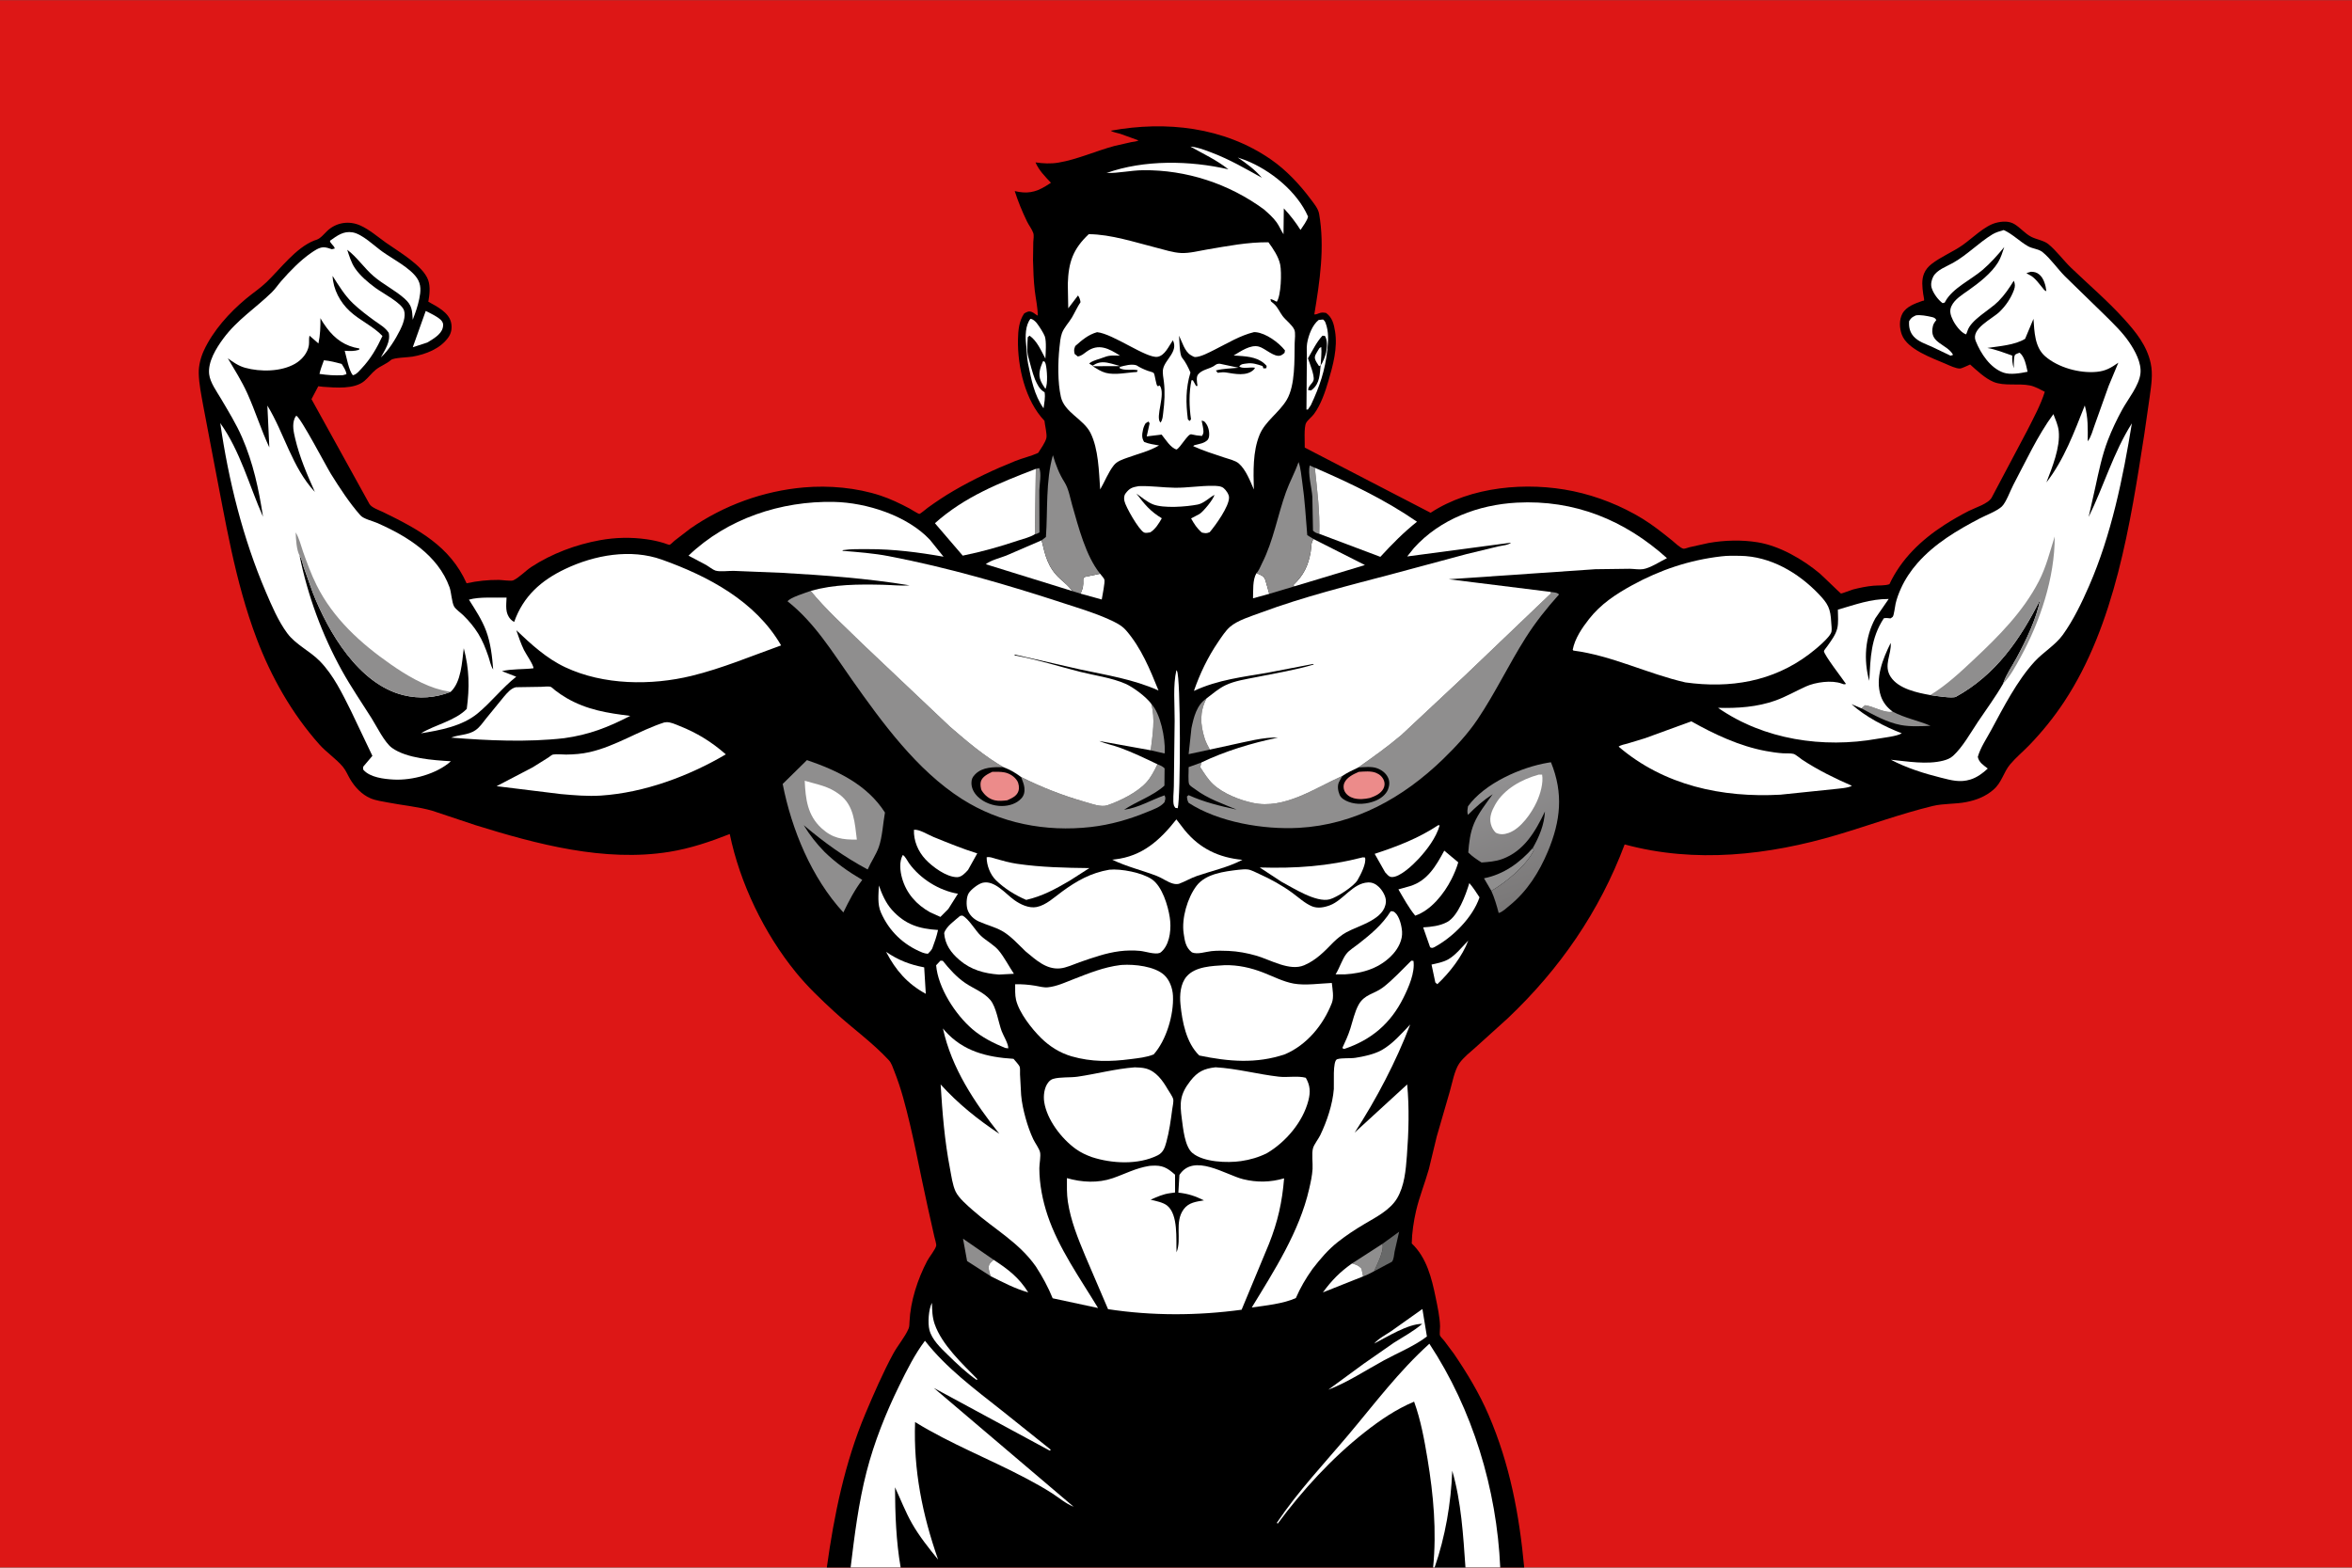 <svg version="1.1" xmlns="http://www.w3.org/2000/svg" style="display: block;" viewBox="0 0 2048 1365" width="1536" height="1024">
<rect x="0" y="0" width="2048" height="1365" fill="#333333" stroke="none"/>
<defs>
	<linearGradient id="Gradient1" gradientUnits="userSpaceOnUse" x1="1341.42" y1="778.833" x2="1305.92" y2="678.392">
		<stop class="stop0" offset="0" stop-opacity="1" stop-color="rgb(122,120,120)"/>
		<stop class="stop1" offset="1" stop-opacity="1" stop-color="rgb(145,144,145)"/>
	</linearGradient>
</defs>
<path transform="translate(0,0)" fill="rgb(221,23,22)" d="M 719.956 1365 L -0 1365 L 0 -0 L 2048 0 L 2048 1365 L 1327.2 1365 L 1306.32 1365 L 1276.05 1365 L 1249.19 1365 L 1247.88 1365 L 784.243 1365 L 740.683 1365 L 719.956 1365 z"/>
<path transform="translate(0,0)" fill="rgb(0,0,0)" d="M 719.956 1365 C 726.188 1319.67 735.667 1273.43 753.511 1231.1 C 760.861 1213.67 768.773 1195.47 777.764 1178.82 C 781.634 1171.66 788.045 1164.28 791.114 1157 C 791.891 1155.16 791.855 1153.03 791.942 1151.06 C 792.746 1133.05 799.047 1113.78 807.419 1097.85 C 809.021 1094.8 814.784 1087.6 815.198 1084.75 C 815.441 1083.08 813.957 1078.67 813.584 1076.87 L 807.769 1050.91 C 800.682 1019.25 795.149 986.957 786.398 955.719 C 784.171 947.769 781.561 939.983 778.534 932.303 C 777.38 929.377 776.223 925.651 774.07 923.31 C 760.014 908.032 742.042 895.244 726.698 881.144 C 714.936 870.337 703.225 859.219 693.113 846.812 C 665.506 812.941 644.272 769.147 635.441 726.203 C 618.26 732.97 601.107 738.782 582.795 741.732 C 526.289 750.833 467.339 735.071 413.684 718.373 L 376.54 705.969 C 364.349 702.42 350.301 701.186 337.707 698.727 C 332.774 697.764 327.202 697.056 322.589 695.078 C 315.045 691.843 309.043 685.414 304.906 678.446 C 302.856 674.993 301.207 670.861 298.652 667.772 C 292.894 660.812 284.314 655.193 278.064 648.174 C 254.224 621.397 236.148 589.483 223.49 556.049 C 204.419 505.675 196.254 452.89 185.91 400.302 L 176.916 352.961 C 175.293 343.723 173.287 334.406 173.058 325 C 172.897 318.387 174.756 311.108 177.504 305.148 C 185.469 287.876 199.629 272.184 214.107 260.095 C 219.974 255.196 226.68 250.784 232.146 245.5 C 244.327 233.726 257.572 215.742 273.5 209.358 L 275.747 208.598 C 279.296 207.377 282.305 203.378 285.056 200.82 C 292.958 193.473 304.021 191.852 313.801 196.241 C 321.635 199.757 329.007 206.146 336 211.146 C 346.521 218.67 368.255 230.991 372.806 243.671 C 374.886 249.465 374.002 256.64 372.965 262.61 C 380.314 266.723 390.727 271.72 392.783 280.764 C 393.791 285.196 393.089 289.774 390.5 293.51 C 383.561 303.524 370.64 308.483 359.092 310.448 C 355.088 311.129 342.777 311.297 340.482 313.318 C 336.316 316.985 331.326 318.494 327.208 321.822 C 323.585 324.751 320.841 328.653 317.273 331.645 C 308.467 339.028 292.282 337.457 281.363 336.715 L 277.147 336.22 L 271.226 347.464 L 321.701 438.785 C 323.608 442.01 330.201 444.176 333.636 445.853 C 364.152 460.746 391.784 475.449 406.29 507.825 C 415.698 505.768 424.754 504.834 434.369 504.892 C 437.086 504.908 445.031 506.099 446.827 505.308 C 451.886 503.08 457.789 496.777 462.722 493.558 C 480.596 481.896 501.567 474.085 522.513 470.287 C 535.855 467.867 549.402 467.589 562.829 469.463 C 567.989 470.184 572.919 471.238 577.904 472.733 C 578.887 473.027 582.456 474.481 583.058 474.329 C 583.866 474.125 586.626 471.348 587.41 470.701 L 601.08 460.169 C 630.219 439.914 664.754 427.376 700.099 424.328 C 721.849 422.452 745.967 424.568 766.746 431.465 C 775.507 434.372 783.673 438.322 791.82 442.621 C 793.06 443.275 799.685 447.492 800.545 447.419 C 801.469 447.34 806.818 442.793 807.886 442.018 C 815.158 436.745 822.653 431.76 830.414 427.233 C 847.522 417.255 865.641 408.697 884.026 401.341 C 890.564 398.724 897.614 397.187 903.981 394.283 C 906.175 390.729 910.182 385.366 911.124 381.339 C 911.871 378.142 909.805 370.084 909.459 366.295 C 892.752 348.852 885.932 319.274 886.399 295.5 C 886.554 287.58 887.259 279.486 891.807 272.815 C 894.195 271.544 895.701 270.443 898.5 271.555 C 900.333 272.284 901.798 273.9 903.648 274.752 C 903.609 267.533 901.881 260.174 901.036 253 C 900.007 244.252 899.736 235.337 899.494 226.54 L 899.729 210.568 C 899.851 208.202 900.483 204.992 899.72 202.763 C 898.577 199.419 895.829 195.959 894.238 192.67 C 890.105 184.123 886.441 175.291 883.568 166.244 C 894.09 168.732 901.355 167.543 910.634 161.872 L 915.114 159.008 C 910.104 153.709 904.515 148.093 901.681 141.266 C 908.402 142.25 914.901 142.583 921.639 141.461 C 937.833 138.764 954.32 131.306 970.283 126.978 L 985.008 123.624 C 986.855 123.272 989.824 123.103 991.363 122.106 L 975.437 116.358 C 972.954 115.572 969.321 115.099 967.211 113.669 C 1015.24 104.892 1065.75 110.404 1106.65 138.714 C 1119.94 147.917 1131.55 160.274 1141.19 173.18 C 1144.03 176.988 1147.79 181.334 1148.62 186.08 C 1153.7 215.204 1149.19 244.843 1144.43 273.669 C 1146.08 273.685 1146.95 273.346 1148.42 272.728 C 1150.69 271.777 1152.3 271.983 1154.66 272.385 C 1160.14 276.341 1161.49 282.207 1162.52 288.582 C 1164.82 302.881 1160.73 317.927 1156.72 331.552 C 1153.89 341.175 1150.14 352.346 1144.11 360.465 C 1142.28 362.933 1138.69 365.591 1137.33 368.107 C 1135.23 371.967 1136.25 384.82 1136.11 389.647 L 1245.7 446.427 C 1280.65 423.436 1329.55 419.198 1369.89 427.615 C 1390.8 431.978 1411.99 440.423 1430.22 451.6 C 1439.27 457.147 1447.43 463.687 1455.7 470.314 C 1457.94 472.112 1463.3 477.37 1465.96 477.73 C 1466.95 477.862 1470.17 476.663 1471.28 476.388 L 1487.71 472.747 C 1501.61 470.27 1516.72 469.849 1530.67 472.161 C 1549.74 475.318 1569.74 486.943 1584.5 499.236 C 1586.46 500.865 1602.6 516.626 1602.95 516.719 C 1603.75 516.927 1611.94 513.609 1613.54 513.208 C 1619.35 511.742 1625.36 510.474 1631.33 509.946 C 1635.42 509.585 1641.48 510.013 1645.23 508.6 C 1655.53 486.597 1673.02 469.928 1693.27 456.9 C 1700.07 452.531 1707.18 448.466 1714.37 444.794 C 1719.93 441.957 1731.34 438.579 1734.28 433.16 L 1765.22 374.759 C 1770.62 364.048 1776.93 352.517 1780.5 341.054 C 1776.46 339 1772.03 336.452 1767.55 335.534 C 1757.74 333.526 1745.04 336.283 1735.89 332.451 C 1728.51 329.363 1721.43 322.598 1715.49 317.294 C 1713.62 318.025 1708.34 320.753 1706.57 320.791 C 1703.1 320.866 1697.62 318.201 1694.38 316.789 C 1682.66 311.683 1660.85 304.285 1656.01 291.267 C 1653.93 285.662 1653.57 278.409 1656.49 273.023 C 1659.9 266.716 1667.58 264.167 1673.87 261.897 C 1674.39 261.713 1675.23 261.862 1675.41 261.348 C 1675.62 260.741 1674.74 256.819 1674.63 255.954 C 1673.85 249.918 1673.01 243.747 1675.4 237.949 C 1676.71 234.763 1679.08 231.992 1681.77 229.866 C 1689.87 223.466 1700.38 219.323 1709 213.244 C 1717.41 207.311 1728.16 196.439 1738.05 193.889 C 1743.34 192.524 1749.32 192.129 1754.14 195.072 C 1759.29 198.212 1763.26 203.252 1768.61 206.032 C 1773.16 208.393 1779.65 209.246 1783.54 212.398 C 1790.6 218.107 1796.66 226.586 1803.36 233.016 C 1818.75 247.783 1835.19 261.797 1849.5 277.612 C 1859.83 289.027 1869.37 300.732 1872.71 316.189 C 1874.79 325.842 1873.2 335.289 1871.91 344.911 L 1867.17 377.9 C 1855.02 455.823 1841.68 543.892 1797.39 610.978 C 1788.55 624.375 1778.36 636.994 1767.24 648.559 C 1761.8 654.208 1755.37 659.549 1750.34 665.5 C 1744.45 672.471 1743.2 681.303 1735.63 687.731 C 1728.76 693.568 1721.02 696.602 1712.25 698.346 C 1702.43 700.299 1692.44 699.467 1682.77 701.821 C 1654.86 708.621 1627.76 718.571 1600.26 726.776 C 1540.19 744.702 1475.94 751.961 1414.67 735.259 C 1392.74 793.709 1358.12 843.824 1312.92 886.644 L 1284.96 911.915 C 1280.29 916.104 1274.14 920.856 1270.61 926.05 C 1266.42 932.222 1264.49 943.23 1262.39 950.475 L 1251.03 989.682 L 1244.2 1017.97 C 1240.76 1030.19 1235.86 1042.15 1233.01 1054.5 C 1230.97 1063.37 1229.41 1073.72 1229.27 1082.78 C 1242.24 1095.09 1246.64 1112.9 1250.13 1130 C 1251.76 1137.99 1253.68 1146.65 1253.92 1154.83 C 1253.97 1156.57 1253.38 1161.79 1253.89 1163.01 C 1254.41 1164.23 1256.49 1166.22 1257.38 1167.33 L 1266.03 1178.9 C 1277.58 1195.92 1288.05 1213.22 1296.19 1232.12 C 1314.63 1274.93 1322.92 1318.75 1327.2 1365 L 1306.32 1365 L 1276.05 1365 L 1249.19 1365 L 1247.88 1365 L 784.243 1365 L 740.683 1365 L 719.956 1365 z"/>
<path transform="translate(0,0)" fill="rgb(255,255,255)" d="M 908.169 314.5 L 909.317 314.51 C 909.831 315.252 910.275 315.863 910.5 316.756 C 911.686 321.467 912.639 334.363 910.287 338.5 C 908.824 336.34 907.344 334.087 906.302 331.689 C 903.689 325.676 905.756 320.1 908.169 314.5 z"/>
<path transform="translate(0,0)" fill="rgb(255,255,255)" d="M 1094.05 499.001 C 1097.57 500.553 1100.36 501.064 1101.83 505 L 1105.22 517.015 L 1091.07 520.902 C 1091.33 514.068 1090.55 505.018 1094.05 499.001 z"/>
<path transform="translate(0,0)" fill="rgb(255,255,255)" d="M 282.042 313.609 C 287.434 314.102 292.359 315.377 297.558 316.853 C 299.265 319.671 301.315 322.39 301.664 325.73 L 298.5 326.6 C 291.421 326.994 285.162 326.511 278.178 325.487 C 279.037 321.462 280.677 317.496 282.042 313.609 z"/>
<path transform="translate(0,0)" fill="rgb(143,142,142)" d="M 901.953 408.192 L 904.85 407.5 C 907.074 411.933 905.072 421.682 904.981 427 L 905.096 463.5 C 903.652 464.379 902.809 464.908 901.085 465.084 L 901.953 408.192 z"/>
<path transform="translate(0,0)" fill="rgb(104,105,105)" d="M 1203.78 1083.11 L 1218.31 1072.55 L 1214.37 1089.75 C 1213.86 1092.49 1213.74 1096.56 1212.04 1098.71 L 1196.52 1106.97 C 1199.07 1100.87 1205.44 1089.35 1203.78 1083.11 z"/>
<path transform="translate(0,0)" fill="rgb(143,142,142)" d="M 1002.38 612.649 C 1010.58 621.434 1014.66 642.58 1014.22 654.639 L 1014.06 656.048 L 1001.98 653.271 C 1003.56 640.045 1006.17 625.683 1002.38 612.649 z"/>
<path transform="translate(0,0)" fill="rgb(143,142,142)" d="M 1148.76 464.763 C 1146.34 464.194 1145.13 463.704 1143.29 462 L 1142.72 432.419 C 1142.25 425.004 1138.6 411.85 1140.5 405.217 L 1144.88 407.215 C 1146.92 426.575 1149.37 445.209 1148.76 464.763 z"/>
<path transform="translate(0,0)" fill="rgb(255,255,255)" d="M 1278.5 818.985 C 1273.4 832.555 1262.14 847.135 1251.54 856.972 L 1249.81 855.5 L 1246.51 839.899 C 1251.27 838.816 1256.4 837.878 1260.73 835.53 C 1267.29 831.969 1273.27 824.333 1278.5 818.985 z"/>
<path transform="translate(0,0)" fill="rgb(255,255,255)" d="M 811.49 1134.5 C 811.593 1140.76 811.771 1147.02 813.848 1153 C 820.096 1170.98 837.883 1187.55 851.027 1200.92 L 850.5 1201.73 C 841.463 1195.44 833.025 1187.37 825.161 1179.69 C 819.144 1173.82 811.447 1166.56 809.292 1158.12 C 807.751 1152.09 808.568 1139.96 811.49 1134.5 z"/>
<path transform="translate(0,0)" fill="rgb(143,142,142)" d="M 1203.78 1083.11 C 1205.44 1089.35 1199.07 1100.87 1196.52 1106.97 C 1193.44 1108.49 1190.18 1110.47 1186.91 1111.49 L 1185.5 1104.69 C 1182.74 1101.74 1181.05 1101.39 1177.31 1100.18 L 1203.78 1083.11 z"/>
<path transform="translate(0,0)" fill="rgb(143,142,142)" d="M 1334.69 738.366 L 1335.5 740.547 C 1328.49 754.356 1311.52 768.05 1298.6 775.736 L 1292.19 764.765 C 1309.37 761.365 1323.34 751.239 1334.69 738.366 z"/>
<path transform="translate(0,0)" fill="rgb(255,255,255)" d="M 940.94 516.861 L 941.323 515.847 C 943.005 511.898 943.393 509.709 943.204 505.361 C 943.125 503.542 943.321 503.748 944.33 502.361 L 957.907 499.514 C 958.834 500.762 961.102 503.14 961.612 504.5 C 962.434 506.691 959.707 519.225 959.341 521.959 L 940.94 516.861 z"/>
<path transform="translate(0,0)" fill="rgb(255,255,255)" d="M 1177.31 1100.18 C 1181.05 1101.39 1182.74 1101.74 1185.5 1104.69 L 1186.91 1111.49 L 1151.91 1125.41 C 1159.58 1114.93 1166.68 1107.66 1177.31 1100.18 z"/>
<path transform="translate(0,0)" fill="rgb(143,142,142)" d="M 1620.85 616.737 L 1624 614.032 C 1631.23 614.874 1641.23 621.304 1648.08 619.62 C 1658.9 625.327 1669.98 627.244 1681.01 631.939 C 1672.7 632.356 1663.36 632.817 1655.15 631.281 C 1643.34 629.071 1631.35 622.495 1620.85 616.737 z"/>
<path transform="translate(0,0)" fill="rgb(143,142,142)" d="M 862.573 1111.27 L 842.085 1098.11 L 838.553 1078.64 L 865.264 1097.08 C 863.149 1098.98 861.002 1100.35 860.91 1103.5 C 860.839 1105.93 861.878 1108.94 862.573 1111.27 z"/>
<path transform="translate(0,0)" fill="rgb(255,255,255)" d="M 862.573 1111.27 C 861.878 1108.94 860.839 1105.93 860.91 1103.5 C 861.002 1100.35 863.149 1098.98 865.264 1097.08 C 877.685 1105.19 887.373 1112.53 895.326 1125.42 C 883.193 1121.93 873.773 1116.79 862.573 1111.27 z"/>
<path transform="translate(0,0)" fill="rgb(143,142,142)" d="M 1053.47 652.673 L 1035 656.642 L 1037.44 634.122 C 1039.37 624.655 1041.99 613.713 1050.6 608.06 C 1044.53 619.682 1045.04 630.633 1048.98 643.035 C 1050.03 646.335 1051.77 649.657 1053.47 652.673 z"/>
<path transform="translate(0,0)" fill="rgb(255,255,255)" d="M 897.278 277.5 C 899.337 277.669 901.427 279.587 902.737 281.21 C 904.612 283.534 908.891 290.184 909.791 292.845 C 911.266 297.206 910.547 307.361 910.269 312.155 C 906.576 305.259 903.027 296.729 896.5 292.168 L 894.898 293.5 C 894.677 299.073 893.908 305.327 895.415 310.732 C 897.294 317.469 898.694 323.69 901.24 330.287 C 903.093 334.392 904.97 338.619 908.928 341.05 L 909.574 341.423 C 910.36 345.959 909.272 350.899 908.652 355.442 C 900.363 343.506 898.043 330.469 895.181 316.5 C 894.086 311.158 894.099 305.327 893.498 299.868 C 892.722 292.83 892.723 283.207 897.278 277.5 z"/>
<path transform="translate(0,0)" fill="rgb(255,255,255)" d="M 771.585 828.844 C 782.367 836.173 792.04 839.871 804.738 842.338 L 806.136 865.376 C 790.103 856.608 779.944 844.898 771.585 828.844 z"/>
<path transform="translate(0,0)" fill="rgb(255,255,255)" d="M 370.699 270.669 C 374.182 272.295 382.428 276.325 384.624 279.347 C 386.139 281.432 386.136 282.911 385.5 285.431 C 384.021 291.29 376.806 295.263 372.071 298.137 L 359.426 302.253 L 370.699 270.669 z"/>
<path transform="translate(0,0)" fill="rgb(255,255,255)" d="M 1024.35 583.5 L 1024.85 584.219 C 1028.11 589.365 1028.12 694.442 1025.5 703.718 L 1023.44 703.412 C 1023.05 702.775 1022.53 702.198 1022.26 701.5 C 1020.94 698.124 1022.15 688.727 1022.12 684.627 L 1022.82 627.428 C 1022.93 613.444 1021.23 596.953 1024.35 583.5 z"/>
<path transform="translate(0,0)" fill="rgb(255,255,255)" d="M 1668.23 274.5 C 1672.4 273.878 1677.85 274.96 1682 275.914 C 1684.12 276.402 1684.84 276.689 1686.05 278.5 C 1684.83 280.065 1683.61 281.662 1683.12 283.621 C 1679.25 298.941 1695.12 298.996 1700.66 308.856 L 1698.5 309.634 L 1682.22 301.845 C 1676.75 299.373 1670.49 297.469 1666.37 292.926 C 1662.89 289.083 1662.01 284.499 1662.37 279.5 C 1664.27 276.419 1664.95 276.137 1668.23 274.5 z"/>
<path transform="translate(0,0)" fill="rgb(255,255,255)" d="M 1279.41 768.946 C 1282.78 772.756 1285.48 777.112 1288.28 781.347 C 1282.31 799.07 1264.68 816.45 1248.5 824.971 C 1246.83 825.545 1246.9 825.534 1245.27 824.848 L 1239.22 807.504 C 1246.19 807.095 1253.73 806.243 1260 802.916 C 1269.66 797.792 1276.41 778.853 1279.41 768.946 z"/>
<path transform="translate(0,0)" fill="rgb(255,255,255)" d="M 1238.56 1139.86 L 1242.48 1163.83 C 1231.56 1172.18 1217.45 1177.87 1205.33 1184.45 C 1189.56 1193 1173.31 1203.84 1156.59 1210.17 L 1187.43 1187.57 L 1213.75 1169.24 C 1222.12 1163.93 1230.85 1159.26 1238.42 1152.81 C 1226.02 1152.76 1207.65 1164.26 1196.6 1169.97 C 1199.96 1165.85 1207.01 1162.11 1211.47 1159.1 L 1238.56 1139.86 z"/>
<path transform="translate(0,0)" fill="rgb(255,255,255)" d="M 765.279 771.017 C 767.894 778.458 771.299 786.289 776.603 792.204 C 788.108 805.035 800.27 808.761 816.791 809.77 C 815.595 815.364 813.779 820.495 811.768 825.837 C 810.839 827.701 809.366 829.032 807.924 830.5 C 806.201 830.352 804.74 830.06 803.135 829.415 C 786.616 822.769 774.128 810.71 767.043 794.5 C 763.881 787.264 765.006 778.758 765.279 771.017 z"/>
<path transform="translate(0,0)" fill="rgb(255,255,255)" d="M 1252.35 718.5 L 1253.61 718.652 C 1250.49 729.392 1242.75 739.69 1235.23 747.808 C 1230.56 752.848 1219.18 763.813 1211.99 763.671 C 1209.29 763.618 1207.85 761.307 1206.08 759.497 L 1197 743.455 C 1216.64 737.015 1235 729.99 1252.35 718.5 z"/>
<path transform="translate(0,0)" fill="rgb(255,255,255)" d="M 1148.22 278.5 L 1152 278.089 C 1153.27 279.083 1153.71 279.641 1154.28 281.19 C 1157.16 288.925 1156.6 296.525 1155.77 304.5 C 1153.93 322.222 1149.01 336.59 1141.43 352.678 L 1138.85 356.5 L 1137.59 356.5 L 1137.94 311.668 C 1138.12 307.512 1137.48 303.114 1138.15 299 C 1139.27 292.13 1142.61 282.904 1148.22 278.5 z"/>
<path transform="translate(0,0)" fill="rgb(0,0,0)" d="M 1138.89 311.935 C 1142.72 305.477 1146.37 297.688 1151.5 292.213 L 1153.64 292.346 C 1156.01 295.99 1155.62 302.316 1154.74 306.517 C 1154.04 309.844 1152.04 315.394 1149.95 317.997 C 1149.13 325.536 1149.33 333.566 1142.76 338.983 L 1141.5 339.908 L 1138.99 339.5 C 1139.32 335.575 1143.04 333.883 1143.81 330.782 C 1144.74 327.066 1140.32 315.911 1138.89 311.935 z"/>
<path transform="translate(0,0)" fill="rgb(255,255,255)" d="M 1147.73 304.866 C 1148.69 303.378 1148.72 302.669 1150.5 302.143 C 1150.95 307.289 1150.22 312.829 1149.95 317.997 L 1148.58 318.715 C 1147.36 316.837 1145.79 314.768 1145.12 312.624 C 1144.22 309.768 1146.39 307.359 1147.73 304.866 z"/>
<path transform="translate(0,0)" fill="rgb(255,255,255)" d="M 1127.1 510.487 L 1126.08 509.45 C 1135.1 500.91 1139.19 492.634 1141.26 480.391 C 1141.88 476.704 1141.41 472.181 1143.82 469.326 L 1188.52 491.952 L 1127.1 510.487 z"/>
<path transform="translate(0,0)" fill="rgb(255,255,255)" d="M 786.083 744.5 C 787.925 745.094 790.267 749.869 791.545 751.644 C 801.356 765.264 817.77 775.474 834.106 778.209 L 825.78 791.425 L 818.853 798.407 L 809.996 794.423 C 798.036 787.804 789.181 777.88 785.466 764.618 C 783.732 758.426 782.83 750.328 786.083 744.5 z"/>
<path transform="translate(0,0)" fill="rgb(255,255,255)" d="M 795.834 722.5 C 800.543 721.952 808.041 726.823 812.796 728.753 C 825.363 733.855 837.979 739.067 850.949 743.061 L 842.967 757.404 C 840.687 760.011 837.291 763.712 833.52 763.771 C 824.234 763.918 811.782 754.646 805.819 748.226 C 799.404 741.32 795.422 731.969 795.834 722.5 z"/>
<path transform="translate(0,0)" fill="rgb(255,255,255)" d="M 1257.59 740.674 L 1269.77 750.863 C 1268.34 755.902 1266.23 760.824 1263.88 765.5 C 1257.45 778.251 1246.06 792.628 1232.3 797.295 C 1226.67 790.443 1222.12 782.07 1217.66 774.401 L 1227.76 771.581 C 1243.05 766.915 1250.48 753.811 1257.59 740.674 z"/>
<path transform="translate(0,0)" fill="rgb(255,255,255)" d="M 906.989 470.392 C 910.212 483.989 912.482 494.284 923.185 503.994 C 926.906 507.37 930.804 510.426 933.692 514.588 L 858.379 491.227 C 862.381 487.826 871.102 485.713 876.08 483.742 L 906.989 470.392 z"/>
<path transform="translate(0,0)" fill="rgb(255,255,255)" d="M 1210.94 793.5 C 1212.65 793.414 1213.29 793.393 1214.69 794.616 C 1218.65 798.084 1220.51 806.226 1220.85 811.299 C 1221.33 818.275 1217.7 825.435 1213.16 830.52 C 1202.16 842.829 1187.03 847.481 1171.08 848.427 L 1162.96 848.408 C 1166.43 842.947 1168.61 835.373 1172.35 830.547 C 1174.75 827.455 1179.32 824.671 1182.45 822.215 C 1193.54 813.515 1203.39 805.526 1210.94 793.5 z"/>
<path transform="translate(0,0)" fill="rgb(255,255,255)" d="M 836.003 797.5 L 837.934 797.203 C 843.48 799.801 849.339 810.452 854.175 814.914 C 859.045 819.408 865.663 822.762 869.832 827.89 C 874.647 833.811 878.565 841.484 882.872 847.917 L 869.873 848.604 C 857.065 847.665 845.494 844.538 835.513 835.983 C 828.071 829.605 822.855 822.482 822.14 812.5 C 823.803 806.665 831.537 801.458 836.003 797.5 z"/>
<path transform="translate(0,0)" fill="rgb(255,255,255)" d="M 859.122 746.5 C 861.594 745.72 864.545 747.077 866.994 747.765 C 873.116 749.486 879.298 751.221 885.601 752.14 C 906.529 755.194 927.437 755.624 948.542 755.874 L 931.482 766.806 C 918.925 774.141 907.886 780.265 893.566 783.574 C 884.165 779.585 874.5 773.615 867.161 766.389 C 862.168 761.473 859.127 753.421 859.122 746.5 z"/>
<path transform="translate(0,0)" fill="rgb(255,255,255)" d="M 1228.9 836.5 L 1230.78 836.688 C 1232.21 847.01 1226.59 859.658 1222.02 868.844 C 1210.9 891.241 1194.05 905.518 1170.5 913.379 C 1169.44 913.159 1170.02 913.379 1168.87 912.5 C 1171.47 906.888 1173.98 901.454 1175.84 895.539 C 1177.95 888.866 1179.58 881.161 1182.94 875 C 1188 865.727 1196.54 865.63 1204.11 859.876 C 1212.93 853.177 1220.95 844.224 1228.9 836.5 z"/>
<path transform="translate(0,0)" fill="rgb(255,255,255)" d="M 1186.7 746.5 L 1188.6 746.688 C 1189.99 751.786 1184.69 761.816 1182.07 766.322 C 1178.91 771.74 1164.08 781.383 1157.89 783.049 C 1146.08 786.223 1125.98 773.157 1115.83 767.768 L 1096.91 755.342 C 1128.43 756.228 1156.07 754.366 1186.7 746.5 z"/>
<path transform="translate(0,0)" fill="rgb(255,255,255)" d="M 818.903 836.5 L 820.923 836.617 C 826.666 843.817 832.841 850.728 840.5 855.96 C 847.695 860.875 856.772 864.017 862.446 870.873 C 867.484 876.961 869.365 890.127 872.161 897.775 C 873.57 901.631 878.26 909.111 877.92 912.869 L 875.205 912.5 C 865.07 908.346 854.94 903.248 846.604 896.071 C 831.86 883.378 816.781 860.175 815.137 840.5 L 818.903 836.5 z"/>
<path transform="translate(0,0)" fill="rgb(255,255,255)" d="M 991.384 423.241 C 1001.97 422.809 1012.42 424.493 1022.98 424.617 C 1034.06 424.747 1045.11 422.804 1056.29 422.953 C 1059.23 422.992 1063.31 423.005 1065.63 425.062 C 1067.68 426.88 1070.12 430.27 1070.18 433.059 C 1070.33 440.91 1058.34 457.476 1053.33 463.342 C 1050.33 464.526 1049.71 464.298 1046.5 463.645 C 1042.26 460.008 1039.86 456.189 1037.14 451.342 L 1044.47 447.478 C 1047.88 445.328 1056.65 434.635 1057.5 430.772 L 1054.5 432.675 C 1051.12 435.114 1047.02 438.44 1042.88 439.25 C 1033.14 441.161 1013.13 442.768 1003.82 439.028 C 998.905 437.052 993.864 432.775 989.526 429.696 C 996.622 439.037 1001.53 445.121 1011.64 451.205 C 1009.09 455.74 1006.05 460.723 1001.54 463.5 C 999.804 463.676 997.601 464.323 996.047 463.507 C 991.536 461.14 980.191 441.322 979.097 436.218 C 978.596 433.881 978.649 431.468 980.133 429.5 C 983.615 424.881 985.996 424.22 991.384 423.241 z"/>
<path transform="translate(0,0)" fill="rgb(255,255,255)" d="M 1024.33 713.449 L 1031.6 722.877 C 1044.85 739.032 1061.38 746.743 1081.84 748.691 C 1068.81 755.415 1055.86 758.029 1042.24 762.727 C 1036.85 764.584 1031.89 767.594 1026.5 769.59 C 1024.63 769.921 1023.16 769.856 1021.32 769.353 C 1016.6 768.065 1011.96 764.518 1007.31 762.724 C 994.224 757.672 981.209 754.754 968.444 748.531 L 970.659 748.306 C 994.69 745.59 1010.02 731.623 1024.33 713.449 z"/>
<path transform="translate(0,0)" fill="rgb(143,142,142)" d="M 1094.05 499.001 C 1096.15 497 1097.68 492.84 1099.01 490.209 C 1108.87 470.668 1112.41 448.865 1119.78 428.369 C 1122.97 419.482 1127.57 411.332 1130.71 402.252 C 1132.71 407.765 1133.12 414.289 1133.97 420.088 C 1136.17 435.257 1137.04 450.629 1138.29 465.903 L 1143.82 469.326 C 1141.41 472.181 1141.88 476.704 1141.26 480.391 C 1139.19 492.634 1135.1 500.91 1126.08 509.45 L 1127.1 510.487 L 1105.22 517.015 L 1101.83 505 C 1100.36 501.064 1097.57 500.553 1094.05 499.001 z"/>
<path transform="translate(0,0)" fill="rgb(143,142,142)" d="M 906.989 470.392 L 910.741 467.5 C 912.408 444.059 910.402 419.108 916.799 396.272 C 919.374 404.818 922.177 412.339 926.97 419.9 C 930.555 425.557 931.825 433.605 933.678 440.021 C 939.119 458.866 945.395 483.959 957.907 499.514 L 944.33 502.361 C 943.321 503.748 943.125 503.542 943.204 505.361 C 943.393 509.709 943.005 511.898 941.323 515.847 L 940.94 516.861 L 933.692 514.588 C 930.804 510.426 926.906 507.37 923.185 503.994 C 912.482 494.284 910.212 483.989 906.989 470.392 z"/>
<path transform="translate(0,0)" fill="rgb(255,255,255)" d="M 1036.53 127.5 C 1042.77 127.94 1049.35 130.575 1055.18 132.791 C 1070.66 138.668 1084.35 146.639 1098.77 154.645 C 1092.75 147.543 1085.39 142.189 1077.75 136.995 L 1084.66 139.432 C 1106.26 147.922 1129.58 166.763 1138.97 188.44 C 1138.4 191.954 1134.36 196.974 1132.42 200.112 C 1128.09 193.217 1123.43 187.236 1117.88 181.309 L 1117.61 203.824 C 1115.4 200.55 1114.02 196.827 1111.71 193.595 C 1108.56 189.169 1104.44 185.619 1100.38 182.052 C 1070.03 159.83 1033.05 147.659 995.277 148.078 C 984.664 148.196 974.042 150.759 963.575 150.489 C 996.184 138.816 1036.24 139.577 1069.64 147.306 C 1059.05 138.975 1048.12 134.042 1036.53 127.5 z"/>
<path transform="translate(0,0)" fill="rgb(255,255,255)" d="M 1144.88 407.215 C 1175.48 420.45 1206.36 435.201 1233.84 454.216 C 1222.12 463.546 1212.07 473.794 1201.93 484.799 L 1148.76 464.763 C 1149.37 445.209 1146.92 426.575 1144.88 407.215 z"/>
<path transform="translate(0,0)" fill="rgb(255,255,255)" d="M 901.953 408.192 L 901.085 465.084 C 897.312 467.668 890.814 469.151 886.383 470.639 C 870.447 475.991 854.769 480.423 838.295 483.751 L 814.089 455.521 C 839.701 432.552 870.25 420.369 901.953 408.192 z"/>
<path transform="translate(0,0)" fill="rgb(255,255,255)" d="M 449.192 598.35 L 471.267 597.997 C 473.275 597.982 477.602 597.405 479.349 597.938 C 480.407 598.26 482.43 600.33 483.479 601.124 C 486.689 603.554 489.952 605.813 493.441 607.833 C 511.085 618.047 528.937 620.913 548.82 623.288 C 529.471 633.27 512.915 639.761 491.236 642.735 C 459.131 646.407 424.966 644.828 392.815 642.249 C 399.743 639.478 407.513 640.216 413.985 635.805 C 417.77 633.226 420.511 629.049 423.346 625.5 L 438.925 606.422 C 441.757 603.184 444.842 599.361 449.192 598.35 z"/>
<path transform="translate(0,0)" fill="url(#Gradient1)" d="M 1334.69 738.366 C 1340.34 728.427 1344.64 718.174 1345.26 706.582 C 1336.95 724.002 1327.13 741.051 1308 748.005 C 1302.19 750.115 1296.14 750.536 1290.04 751.008 C 1285.91 748.32 1281.97 745.785 1278.49 742.271 C 1279.16 733.608 1280.1 725.261 1283.46 717.14 C 1287.24 708.032 1294.07 699.598 1299.75 691.559 C 1291.72 696.748 1284.96 702.686 1278.28 709.5 C 1277.25 706.813 1277.88 704.815 1278.26 702.036 C 1292.65 682.087 1324.42 667.945 1348.21 664.055 L 1350.49 663.701 C 1361.57 690.86 1358.88 714.971 1347.8 741.405 C 1340.26 759.396 1329.76 776.092 1314.46 788.48 C 1311.94 790.513 1308.61 793.741 1305.66 794.785 L 1304.96 794.957 C 1303.23 788.34 1301.38 782.01 1298.6 775.736 C 1311.52 768.05 1328.49 754.356 1335.5 740.547 L 1334.69 738.366 z"/>
<path transform="translate(0,0)" fill="rgb(255,255,255)" d="M 1339.73 674.5 L 1342.79 674.5 C 1344.03 681.724 1341.19 691.419 1338.18 698.011 C 1333.69 707.856 1324.26 721.509 1313.64 725.252 C 1309.79 726.606 1306.23 726.935 1302.5 725.087 C 1300.36 723.097 1298.87 720.34 1298.15 717.5 C 1296.59 711.393 1299.04 705.763 1301.99 700.524 C 1309.64 686.933 1325.21 678.521 1339.73 674.5 z"/>
<path transform="translate(0,0)" fill="rgb(143,142,142)" d="M 702.65 661.825 C 729.042 670.838 755.046 683.167 770.577 707.504 C 768.878 716.814 768.32 728.633 765.241 737.448 C 762.945 744.021 758.376 750.519 755.534 757.077 C 734.883 746.013 717.744 733.63 699.826 718.479 C 705.146 727.219 710.803 734.386 717.901 741.699 C 727.921 751.502 738.752 759.059 750.803 766.145 C 744.082 774.994 739.154 784.547 734.349 794.518 C 706.605 764.31 689.359 722.446 681.513 682.603 L 702.65 661.825 z"/>
<path transform="translate(0,0)" fill="rgb(255,255,255)" d="M 700.704 679.798 C 712.159 683.263 721.158 684.279 731.171 691.877 C 743.78 701.446 744.249 716.576 746.103 731.045 C 733.738 731.25 724.862 729.931 715.337 721.156 C 703.028 709.818 701.437 695.67 700.704 679.798 z"/>
<path transform="translate(0,0)" fill="rgb(255,255,255)" d="M 578.466 628.997 L 578.768 629.004 L 580.211 628.814 C 583.814 628.576 588.19 630.697 591.5 632.003 C 606.737 638.012 619.725 645.998 632.011 656.82 C 599.678 675.838 561.022 690.205 523.392 692.707 C 511.685 693.485 499.898 692.434 488.242 691.395 L 432.408 684.53 L 463.883 668.084 L 477.399 659.623 C 478.236 659.083 480.557 657.161 481.441 656.997 C 484.735 656.386 489.439 657.032 492.876 656.997 C 499.848 656.927 506.675 656.406 513.495 654.851 C 536.235 649.663 556.267 636.184 578.466 628.997 z"/>
<path transform="translate(0,0)" fill="rgb(255,255,255)" d="M 1472.7 628.066 C 1492.72 639.335 1514.81 649.699 1537.58 653.897 C 1542.62 654.827 1547.5 655.569 1552.62 655.907 C 1555.27 656.081 1559.32 655.746 1561.79 656.436 C 1563.64 656.951 1567.53 660.344 1569.36 661.547 C 1583.19 670.628 1597.39 677.589 1612.53 684.19 C 1609.57 686.14 1601.27 686.576 1597.56 687.05 L 1550.25 691.944 C 1499.58 694.733 1448.92 683.929 1409.42 650.096 C 1411.33 648.608 1414.84 648.087 1417.17 647.401 L 1432.53 642.727 L 1472.7 628.066 z"/>
<path transform="translate(0,0)" fill="rgb(255,255,255)" d="M 1058.42 929.359 C 1077.02 930.406 1095.11 935.439 1113.58 937.54 C 1121 938.383 1130.08 936.581 1137.02 938.5 C 1140.88 945.247 1141.19 950.827 1139.29 958.256 C 1134.52 976.967 1119.63 994.446 1103.22 1004.14 C 1096.02 1007.75 1088.48 1009.93 1080.53 1011.07 C 1068.74 1012.76 1047.93 1012.09 1038.3 1004 C 1031.61 998.391 1030.22 982.791 1029.07 974.281 C 1027.17 960.304 1027.34 952.943 1036.53 941.2 C 1042.81 933.174 1048.37 930.482 1058.42 929.359 z"/>
<path transform="translate(0,0)" fill="rgb(255,255,255)" d="M 988.119 929.398 C 991.259 929.545 994.562 929.594 997.618 930.389 C 1006.63 932.734 1012.42 940.917 1016.81 948.543 C 1018.11 950.808 1020.97 954.654 1021.56 957.088 C 1022.07 959.185 1021.02 963.691 1020.72 965.91 C 1019.45 975.488 1018.16 985.236 1015.58 994.561 C 1014.22 999.499 1012.84 1003.65 1007.96 1006.08 C 991.024 1014.5 968.123 1013.25 950.732 1007.58 C 945.8 1005.79 941.123 1003.64 936.845 1000.57 C 924.343 991.612 911.574 975.039 909.231 959.5 C 908.414 954.081 909.275 946.881 912.823 942.473 C 913.893 941.144 915.221 940.003 916.881 939.5 C 923.072 937.625 931.683 938.509 938.304 937.541 C 955.06 935.094 971.16 930.665 988.119 929.398 z"/>
<path transform="translate(0,0)" fill="rgb(255,255,255)" d="M 1066.4 840.433 C 1078.08 840.168 1089.15 842.661 1100 846.877 C 1108.55 850.2 1117.51 854.877 1126.57 856.484 C 1136.58 858.26 1149.42 856.353 1159.68 855.919 C 1160.26 861.274 1161.67 868.32 1159.69 873.406 C 1152.21 892.529 1137.97 909.859 1118.95 917.998 C 1093.83 926.526 1069.71 924.377 1044.26 919.094 C 1032.89 908.067 1029.39 889.694 1027.89 874.528 C 1027.09 866.51 1027.78 856.565 1033.33 850.18 C 1040.89 841.466 1055.71 841.109 1066.4 840.433 z"/>
<path transform="translate(0,0)" fill="rgb(255,255,255)" d="M 975.565 840.334 L 977.041 840.203 C 987.771 839.499 1005.32 841.343 1013.65 848.927 C 1018.48 853.325 1021.03 860.565 1021.35 867 C 1022.18 883.618 1015.56 905.81 1004.55 918.154 C 998.223 920.728 991.238 921.362 984.509 922.246 C 966.808 924.573 950.492 924.79 933.143 919.83 C 922.979 916.893 913.919 911.186 906.438 903.791 C 898.398 895.844 887.338 881.831 884.706 870.567 C 883.724 866.361 883.986 861.355 883.949 857.03 C 889.884 856.922 895.638 857.373 901.5 858.337 C 905.038 858.919 908.73 860.058 912.339 859.708 C 920.057 858.959 927.714 855.362 934.888 852.575 C 948.381 847.334 961.045 842.144 975.565 840.334 z"/>
<path transform="translate(0,0)" fill="rgb(255,255,255)" d="M 1078.35 757.354 C 1080.98 757.135 1083.99 756.711 1086.6 757.075 C 1089.68 757.503 1093.59 759.689 1096.48 760.986 C 1106.43 765.449 1116.4 770.938 1125.22 777.385 C 1130.59 781.318 1136.13 786.493 1142.25 789.096 C 1147.31 791.248 1153.06 790.136 1158 788.274 C 1169.8 783.823 1177.93 768.912 1191.31 768.369 C 1194.98 768.221 1198.03 769.77 1200.63 772.276 C 1203.79 775.317 1207.01 780.679 1206.77 785.161 C 1205.95 800.543 1183.58 805.637 1172.44 811.735 C 1168.06 814.131 1164.47 817.179 1160.89 820.627 C 1153.23 828.533 1145.97 836.072 1135.62 840.493 C 1122.94 845.907 1106.31 835.753 1093.93 832.158 C 1086.14 829.897 1077.92 828.368 1069.8 828.006 C 1064.81 827.783 1059.69 827.674 1054.73 828.215 C 1049.61 828.773 1042.72 831.319 1037.88 829.287 C 1032.33 824.979 1031.64 819.221 1030.66 812.651 C 1028.74 799.703 1033.96 781.708 1041.9 771.288 C 1049.95 760.723 1065.98 758.837 1078.35 757.354 z"/>
<path transform="translate(0,0)" fill="rgb(255,255,255)" d="M 965.957 757.279 C 976.12 756.247 994.635 759.835 1003.11 765.722 C 1012.04 771.92 1017 788.607 1018.57 798.761 C 1019.94 807.618 1019.07 819.767 1013.02 827 C 1012.42 827.719 1010.8 829.405 1009.9 829.741 C 1005.58 831.359 997.429 828.452 992.706 827.988 C 986.952 827.423 980.744 827.537 975 828.259 C 962.985 829.77 951.388 833.923 940 837.882 C 934.677 839.732 928.584 842.726 923 843.232 C 910.783 844.337 901.746 835.552 892.965 828.351 C 886.75 822.416 879.84 814.635 872.327 810.511 C 866.131 807.111 858.868 805.318 852.402 802.417 C 847.941 800.415 844.019 796.773 842.464 792.023 C 841.24 788.285 841.375 781.131 843.5 777.728 C 845.574 774.407 852.023 769.413 855.846 768.599 C 866.213 766.388 875.55 778.255 883.21 783.726 C 888.562 787.549 896.005 791.125 902.741 789.761 C 910.915 788.106 918.138 781.203 924.728 776.382 C 937.666 766.916 949.895 760.011 965.957 757.279 z"/>
<path transform="translate(0,0)" fill="rgb(255,255,255)" d="M 1247.88 1365 C 1251.03 1333.17 1248.23 1302.02 1243.02 1270.52 C 1240.26 1253.8 1237.11 1236.51 1231.32 1220.56 C 1215.4 1227.3 1201.75 1236.62 1188.22 1247.26 C 1159.81 1269.6 1133.94 1297.86 1112.5 1326.88 L 1111.85 1326 C 1130.59 1298.18 1152.76 1274.86 1174.21 1249.36 C 1197.28 1221.95 1217.87 1194.31 1244.62 1170.12 C 1282.3 1227.29 1303.35 1296.81 1306.32 1365 L 1276.05 1365 L 1249.19 1365 L 1247.88 1365 z"/>
<path transform="translate(0,0)" fill="rgb(0,0,0)" d="M 1249.19 1365 C 1258.5 1338.14 1263.47 1309.1 1264.54 1280.73 C 1272.4 1307.85 1274.08 1336.94 1276.05 1365 L 1249.19 1365 z"/>
<path transform="translate(0,0)" fill="rgb(255,255,255)" d="M 740.683 1365 C 744.079 1336.99 747.539 1308.92 754.584 1281.55 C 761.208 1255.8 771.361 1230.38 783.066 1206.52 C 789.52 1193.36 796.522 1179.28 805.405 1167.54 C 823.971 1191.34 848.851 1209.73 872.363 1228.34 L 915.055 1262.5 L 914 1263.19 L 813.099 1208.62 L 934.864 1312.09 C 928.013 1309.39 922.339 1304.39 916.192 1300.42 C 908.883 1295.71 901.238 1291.48 893.555 1287.41 C 861.458 1270.41 827.914 1257.49 796.81 1238.34 C 795.313 1280.2 803.115 1318.85 816.859 1358.14 C 808.702 1348.05 800.457 1337.82 794.037 1326.5 C 788.361 1316.49 784.184 1305.57 779.321 1295.14 C 779.458 1318.45 780.237 1341.98 784.243 1365 L 740.683 1365 z"/>
<path transform="translate(0,0)" fill="rgb(143,142,142)" d="M 1350.12 515.32 C 1352.45 515.739 1356.08 515.713 1357.5 517.579 C 1346.83 529.477 1337.1 541.652 1328.53 555.165 C 1313.81 578.4 1301.9 603.54 1286.58 626.337 C 1278.06 639.008 1267.35 650.492 1256.42 661.088 C 1221.85 694.577 1179.76 718.151 1130.94 720.83 C 1100.29 722.512 1061.06 715.986 1035 699.054 C 1033.87 697.151 1033.73 695.639 1033.53 693.5 L 1034.98 692.351 C 1048.65 698.52 1062.23 701.75 1076.8 704.942 C 1064.04 699.542 1051.98 695.63 1040.72 687.229 C 1039.42 686.26 1036.27 684.365 1035.55 683.025 C 1034.3 680.688 1035.15 670.932 1035 667.946 L 1046.08 663.924 L 1045.14 668 C 1048.4 673.012 1051.74 678.507 1056.11 682.64 C 1064.92 690.988 1079.27 696.596 1091 699.102 C 1118.37 704.948 1144.79 686.315 1168.79 675.621 C 1173.21 672.636 1177.92 670.449 1182.74 668.191 C 1195.46 659.274 1208.27 650.142 1220.13 640.09 L 1274.85 588.903 L 1350.5 516.6 L 1350.12 515.32 z"/>
<path transform="translate(0,0)" fill="rgb(0,0,0)" d="M 1182.74 668.191 C 1187.65 668.012 1194.16 667.173 1198.81 668.825 C 1202.98 670.305 1206.73 672.997 1208.64 677.085 C 1210.21 680.438 1209.94 683.853 1208.66 687.259 C 1206.92 691.879 1202.18 695.395 1197.75 697.216 C 1190.44 700.216 1181.46 701.007 1174 698.071 C 1171.12 696.936 1167.75 695.1 1166.5 692.15 C 1165.05 688.724 1164.32 684.438 1165.91 680.983 L 1168.53 676.099 L 1168.79 675.621 C 1173.21 672.636 1177.92 670.449 1182.74 668.191 z"/>
<path transform="translate(0,0)" fill="rgb(236,139,138)" d="M 1183.14 672.059 C 1187.76 671.759 1193.75 671.134 1198.09 672.888 C 1201.36 674.211 1203.82 676.386 1205.09 679.71 C 1205.95 681.948 1205.75 684.471 1204.62 686.626 C 1202.27 691.158 1197.42 693.17 1192.9 694.789 C 1188.36 695.812 1183.38 696.262 1178.83 695.044 C 1175.5 694.151 1172.28 692.006 1170.75 688.825 C 1169.73 686.701 1169.62 683.82 1170.59 681.655 C 1172.84 676.676 1178.46 674.121 1183.14 672.059 z"/>
<path transform="translate(0,0)" fill="rgb(143,142,142)" d="M 1007.85 665.454 C 1010.29 666.414 1012.19 667.129 1014.07 669 L 1013.92 684.047 C 1003.94 693.137 989.962 697.597 978.75 705.068 C 991.147 703.467 1002.4 696.497 1014.02 692.5 C 1015.27 695.094 1014.66 695.776 1013.98 698.5 C 1010.46 702.742 1004.79 704.552 999.838 706.619 C 983.71 713.351 967.124 718.15 949.725 720.113 C 910.639 724.524 870.87 716.941 837.5 695.634 C 798.357 670.64 768.273 629.32 741.846 591.856 C 724.721 567.579 709.316 542.111 685.773 523.529 C 687.812 520.268 701.777 515.977 705.917 514.497 C 719.13 530.768 735.835 545.62 750.777 560.388 L 827.095 632.644 C 841.423 645.047 857.317 658.599 873.817 667.986 C 879.684 670.145 884.168 672.81 889.165 676.55 C 907.367 685.691 925.5 692.712 945.088 698.33 C 950.596 699.91 958.808 703.009 964.242 701.16 C 975.236 697.42 990.016 690.086 997.928 681.538 C 1002.28 676.833 1005.08 671.166 1007.85 665.454 z"/>
<path transform="translate(0,0)" fill="rgb(0,0,0)" d="M 873.817 667.986 C 879.684 670.145 884.168 672.81 889.165 676.55 L 889.437 677.293 C 890.401 680.027 891.682 682.926 891.989 685.822 C 892.347 689.202 891.822 692.379 889.5 694.994 C 885.213 699.822 878.775 701.731 872.5 701.801 C 865.004 701.884 856.735 698.917 851.348 693.626 C 848.103 690.439 845.851 686.318 845.88 681.709 C 845.902 678.402 846.826 676.516 849.166 674.161 C 855.664 667.623 865.324 667.887 873.817 667.986 z"/>
<path transform="translate(0,0)" fill="rgb(236,139,138)" d="M 864.047 672.032 C 867.491 671.947 871.335 671.883 874.716 672.54 C 878.981 673.369 883.41 676.107 885.697 679.855 C 887.206 682.329 887.684 686.074 886.783 688.855 C 885.36 693.25 880.863 695.057 877.034 696.831 C 873.677 697.256 869.656 697.61 866.315 696.855 C 861.289 695.719 857.642 692.678 854.924 688.463 C 853.855 686.806 853.479 682.573 854.019 680.654 C 855.3 676.105 860.18 673.911 864.047 672.032 z"/>
<path transform="translate(0,0)" fill="rgb(255,255,255)" d="M 821.047 895.518 L 822.802 897.611 C 838.77 915.571 859.572 920.572 882.504 921.991 C 883.871 923.757 887.221 927.038 887.905 928.97 C 888.404 930.379 888.113 933.885 888.187 935.531 L 889.156 953.5 C 889.684 960.095 891.263 967.125 893.012 973.5 C 894.713 979.702 896.979 986.221 899.727 992.035 C 901.258 995.274 904.86 1000.05 905.62 1003.33 C 906.404 1006.72 905.005 1013.52 905.009 1017.29 C 905.023 1031.16 907.839 1045.37 912.241 1058.47 C 921.843 1087.05 940.634 1113.38 956.131 1139.01 L 916.619 1130.54 C 912.67 1120.78 907.673 1111.66 901.966 1102.83 C 887.198 1081.81 866.033 1070.56 847.194 1053.96 C 842.432 1049.77 834.755 1043.23 832.075 1037.52 C 829.401 1031.83 828.369 1023.68 827.173 1017.49 C 822.485 993.22 820.559 968.942 819.057 944.313 C 834.603 961.387 851.007 974.47 870.189 987.334 C 848.492 959.861 828.628 930.216 821.047 895.518 z"/>
<path transform="translate(0,0)" fill="rgb(255,255,255)" d="M 1227.95 892.09 C 1215.56 924.514 1198.51 957.111 1179.56 986.234 L 1225.3 944.29 C 1227.23 964.471 1226.61 986.286 1225.04 1006.5 C 1224.08 1018.94 1223 1032.52 1216.48 1043.52 C 1210.48 1053.64 1198.01 1059.99 1188.17 1065.79 C 1180.04 1070.59 1172.33 1075.67 1164.92 1081.51 C 1156.27 1088.33 1149.53 1096.38 1142.82 1105.05 C 1137.06 1113.16 1132.33 1121.17 1128.38 1130.3 C 1117.86 1135.24 1101.59 1136.92 1089.98 1138.55 C 1109.49 1106.54 1131.43 1072.51 1139.9 1035.51 C 1141.21 1029.82 1142.56 1023.84 1142.91 1018 C 1143.22 1012.86 1141.99 1004.47 1143.31 999.801 C 1144.26 996.447 1148 991.829 1149.63 988.436 C 1155.42 976.383 1160.37 961.669 1161.43 948.284 C 1161.77 943.938 1160.24 923.742 1164.26 922.367 C 1168.22 921.011 1175.67 921.809 1180.18 921.111 C 1187.39 919.997 1196.58 918.013 1202.91 914.5 C 1212.57 909.145 1220.4 899.965 1227.95 892.09 z"/>
<path transform="translate(0,0)" fill="rgb(255,255,255)" d="M 1498.77 484.385 C 1504.18 483.699 1509.84 483.823 1515.28 483.913 C 1541.59 484.348 1565.76 498.521 1583.57 517.138 C 1591.83 525.766 1593.91 529.779 1594.53 541.841 C 1594.65 544.223 1595.16 547.441 1594.79 549.769 C 1593.99 554.863 1579.78 566.214 1575.3 569.598 C 1543.59 593.55 1506.36 599.557 1467.53 594.156 C 1434.61 586.622 1403.54 570.776 1370.01 566.427 L 1369.44 565.676 C 1371.4 555.77 1377.51 546.819 1383.62 539.005 C 1393.8 525.988 1406.91 517.336 1421.21 509.5 C 1445.61 496.133 1471.12 487.585 1498.77 484.385 z"/>
<path transform="translate(0,0)" fill="rgb(255,255,255)" d="M 1000.72 1015.26 L 1002.71 1015.09 C 1012.12 1014.48 1016.23 1016.73 1023.18 1022.91 L 1023.19 1038.4 L 1019 1038.98 C 1012.78 1039.75 1007.58 1042.19 1001.89 1044.67 C 1006.35 1045.79 1012.9 1046.96 1016.45 1049.93 C 1026.01 1057.93 1024.01 1078.88 1024.46 1090.5 C 1029.23 1078.97 1022.43 1064.15 1030.75 1052.92 C 1035.13 1047.02 1041.66 1046.4 1048.35 1045.25 C 1040.54 1041.43 1034.69 1039.47 1026.05 1038.51 L 1026.98 1023.11 C 1039.47 1003.85 1067.17 1023.05 1082.5 1026.83 C 1094.49 1029.78 1106.32 1029.57 1118.13 1026.07 C 1116.47 1046.75 1112.63 1063.82 1104.97 1083.13 L 1081.13 1140.51 C 1042.64 1145.73 1003.24 1145.89 964.836 1140.02 L 944.969 1093.63 C 938.58 1078.29 932.337 1062.96 929.828 1046.41 C 928.803 1039.66 929.007 1032.7 929.025 1025.88 C 942.005 1029.6 956.034 1030.41 969 1025.91 C 979.988 1022.1 989.003 1017.12 1000.72 1015.26 z"/>
<path transform="translate(0,0)" fill="rgb(255,255,255)" d="M 948.039 203.778 C 967.31 203.883 988.451 210.913 1007.09 215.618 C 1013.86 217.325 1021.47 219.866 1028.44 220.185 C 1035.69 220.518 1043.91 218.327 1051.04 217.129 C 1069.06 214.106 1086.15 210.684 1104.48 210.824 C 1108.53 216.299 1113.34 223.445 1114.72 230.242 C 1116.12 237.14 1115.52 257.138 1111.74 262.64 C 1109.91 261.63 1108.29 260.782 1106.26 260.254 L 1106.67 262.263 L 1109.89 265.016 C 1112.8 267.871 1114.38 271.813 1116.81 275.045 C 1119.69 278.87 1124.97 282.558 1126.99 286.874 C 1128.28 289.628 1127.39 295.515 1127.33 298.682 C 1127.05 313.256 1127.96 335.258 1120.45 348.02 C 1113.94 359.088 1101.68 366.622 1096.8 378.456 C 1090.72 393.198 1091.41 410.495 1091.78 426.111 C 1088.61 418.827 1084.85 408.873 1078.71 403.512 C 1075.64 400.832 1069.6 399.488 1065.72 398.195 C 1056.65 395.177 1047.67 392.368 1038.96 388.396 C 1039.86 387.588 1039.48 387.732 1040.55 387.436 C 1044.55 386.331 1048.4 386.024 1051.5 383.009 C 1052.05 382.179 1052.51 381.499 1052.69 380.5 C 1053.37 376.823 1052.44 371.919 1050.3 368.91 C 1048.92 366.962 1048.64 366.56 1046.34 366.17 L 1047.44 371.667 C 1047.91 374.834 1048.51 376.824 1046.58 379.5 C 1043.35 379.286 1040.45 378.873 1037.32 378.089 C 1034.45 377.372 1027.87 389.699 1024.5 391.302 C 1019.39 390.023 1014.7 382.284 1011.48 378.332 L 998.516 379.905 L 1001.02 368.5 L 1000 366.939 L 997.513 368.5 C 996.409 370.331 995.688 372.078 995.249 374.165 C 994.42 378.104 993.97 381.224 996.261 384.718 C 1000.36 386.456 1004.88 387 1009.23 387.785 C 1000.47 392.902 991.255 394.967 981.841 398.396 C 977.618 399.934 972.795 401.386 969.899 405.014 C 965.021 411.122 961.975 419.337 957.977 426.102 C 956.861 410.587 956.555 390.873 949.532 376.847 C 943.523 364.844 926.786 359.055 923.756 345.447 C 920.913 332.678 921.131 315.625 922.511 302.544 C 922.93 298.57 923.345 293.642 924.728 289.894 C 926.487 285.123 930.778 280.756 933.377 276.352 C 936.009 271.89 937.938 267.363 940.861 263 C 940.513 260.591 939.987 259.197 938.7 257.139 L 930.171 268.361 L 929.785 247.119 C 930.352 228.144 934.362 216.654 948.039 203.778 z"/>
<path transform="translate(0,0)" fill="rgb(0,0,0)" d="M 955.284 289.135 C 969.195 290.439 998.465 312.287 1008.03 310.57 C 1014.4 309.426 1017.78 301.154 1021.27 296.202 C 1026.26 306.037 1014.29 312.992 1012.72 321.368 C 1012.1 324.659 1013.06 329.057 1013.46 332.355 C 1014.55 341.355 1014.01 350.306 1012.86 359.267 C 1012.46 362.325 1012.45 365.383 1010.5 367.881 C 1005.55 363.076 1015.47 343.074 1009.78 335.5 C 1008.77 336.054 1009.14 335.992 1008.14 336.092 C 1006.59 336.245 1005.79 325.838 1004.52 324.618 C 1003.81 323.938 1000.63 323.221 999.445 322.786 C 995.905 321.481 992.735 320.01 989.545 317.981 C 985.044 316.575 979.49 318.251 975.072 319.388 L 974.915 320.5 C 979.662 322.943 985.481 321.147 990.679 322.265 L 990 323.807 C 981.534 324.231 970.912 326.754 962.698 324.516 C 958.68 323.422 954.95 320.936 951.427 318.784 L 975.425 318.684 L 967.974 316.558 C 962.342 315.065 957.341 314.411 952.22 317.829 L 951.5 318.349 L 948.5 316.563 C 949.585 314.329 959.008 311.98 962 310.769 C 966.283 309.035 970.74 309.492 975.284 309.593 C 965.554 303.322 956.505 298.553 946.093 306.128 C 943.513 308.005 941.74 309.771 938.5 310.291 L 935.746 308.09 C 935.075 304.826 935.075 304.323 936.256 301.215 C 942.216 295.968 947.516 291.336 955.284 289.135 z"/>
<path transform="translate(0,0)" fill="rgb(0,0,0)" d="M 1091.98 289.079 L 1093.59 289.159 C 1102.38 290.047 1113.42 298.079 1118.88 305 L 1118.5 307.176 C 1117.54 307.949 1116.41 308.934 1115.25 309.381 C 1109.7 311.527 1101.73 303.151 1096.09 301.669 C 1088.8 299.753 1080.19 305.897 1074.21 309.444 L 1078.85 309.745 C 1087.74 310.373 1096.7 311.319 1102.92 318.5 L 1102.68 320.5 L 1100.13 320.691 L 1099.38 318.638 C 1094.71 317.101 1090.58 315.655 1085.59 316.406 C 1082.71 316.838 1080.84 316.625 1079.06 319 C 1082.1 321.346 1088.63 319.33 1092.74 320.094 C 1092.43 320.828 1092.39 321.075 1091.75 321.715 C 1085.6 327.808 1075.01 325.429 1067.5 324.223 C 1065.05 323.83 1062.74 324.216 1060.3 324.5 L 1058.73 322.5 C 1064.82 320.773 1072.17 320.764 1078.5 320.118 L 1062.2 316.62 L 1061.04 316.646 C 1059.05 316.761 1058.14 317.988 1056.5 318.903 C 1052.24 321.28 1046.59 321.918 1043.31 325.842 C 1041.43 328.094 1042.26 332.429 1042.61 335.24 L 1042.7 335.931 L 1041.5 336.004 L 1038.73 331.034 L 1037.5 330.996 C 1035.14 341.932 1035.47 353.967 1037.07 365 L 1035.78 366.5 L 1034.33 364.976 C 1032.52 350.73 1032.39 338.2 1036.58 324.26 C 1034.52 319.533 1032.49 315.351 1029.26 311.299 C 1026.95 308.407 1027.07 296.418 1026.64 292.208 C 1029.31 297.549 1031.49 305.863 1036.84 309.094 C 1037.61 309.556 1039.64 310.783 1040.5 310.798 C 1045.34 310.882 1053.2 306.595 1057.51 304.446 C 1068.61 298.913 1079.86 291.969 1091.98 289.079 z"/>
<path transform="translate(0,0)" fill="rgb(255,255,255)" d="M 705.917 514.497 C 726.26 508.613 747.634 508.66 768.67 509.114 C 776.426 509.281 784.259 510.227 792.001 509.607 C 755.384 503.587 717.872 500.809 680.838 498.715 L 638.849 497.018 C 634.521 496.926 626.634 497.993 622.926 496.759 C 620.602 495.985 617.343 493.312 615.087 492.007 L 599.532 483.765 C 633.19 451.454 680.119 435.968 726.216 436.962 C 754.558 437.572 789.889 448.828 809.702 469.916 L 821.585 484.673 C 799.755 480.823 778.1 478.037 755.893 478.091 C 748.648 478.109 741.161 477.849 734 478.963 L 733.5 479.556 C 746.922 480.641 760.677 481.678 773.911 484.214 C 825.641 494.125 876.847 509.05 926.869 525.416 C 939.669 529.604 952.776 533.51 965.077 539.023 C 970.714 541.55 976.492 544.18 980.606 548.936 C 993.741 564.124 1001.35 582.827 1008.78 601.196 C 986.65 591.348 963.808 587.873 940.346 582.821 L 883.5 569.882 L 883.5 570.65 L 884.49 570.823 C 903.222 574.214 922.009 580.267 940.5 584.938 C 953.163 588.136 968.052 590.1 979.974 595.338 C 986.888 598.376 997.877 606.659 1002.38 612.649 C 1006.17 625.683 1003.56 640.045 1001.98 653.271 L 957.147 645.186 C 962.941 647.743 969.274 648.849 975.224 651.035 C 986.373 655.13 997.148 660.322 1007.85 665.454 C 1005.08 671.166 1002.28 676.833 997.928 681.538 C 990.016 690.086 975.236 697.42 964.242 701.16 C 958.808 703.009 950.596 699.91 945.088 698.33 C 925.5 692.712 907.367 685.691 889.165 676.55 C 884.168 672.81 879.684 670.145 873.817 667.986 C 857.317 658.599 841.423 645.047 827.095 632.644 L 750.777 560.388 C 735.835 545.62 719.13 530.768 705.917 514.497 z"/>
<path transform="translate(0,0)" fill="rgb(255,255,255)" d="M 1050.6 608.06 C 1055.74 604.159 1061.19 599.448 1067.03 596.651 C 1075.27 592.7 1085.12 591.34 1094.02 589.539 C 1110.43 586.218 1127.94 583.402 1143.93 578.58 L 1143.5 578.077 L 1104.81 585.501 C 1081.99 589.537 1060.96 591.673 1039.6 601.568 C 1044.91 586.284 1051.66 572.219 1060.78 558.812 C 1063.71 554.496 1067.1 549.196 1071.02 545.772 C 1077.53 540.093 1089.47 536.504 1097.61 533.479 C 1135.34 519.447 1174.69 509.739 1213.56 499.448 L 1276.9 482.421 L 1304.92 475.643 C 1308.09 474.921 1313.4 474.597 1315.75 472.452 L 1225.31 484.465 L 1231.18 477.117 C 1253.91 451.929 1287.39 439.383 1320.72 437.6 C 1370.86 434.918 1414.59 452.68 1451.51 485.935 C 1445.68 488.803 1437.07 494.474 1430.82 495.5 C 1427.26 496.084 1422.7 495.243 1419.03 495.192 L 1389.1 495.579 L 1261.5 504.313 L 1350.12 515.32 L 1350.5 516.6 L 1274.85 588.903 L 1220.13 640.09 C 1208.27 650.142 1195.46 659.274 1182.74 668.191 C 1177.92 670.449 1173.21 672.636 1168.79 675.621 C 1144.79 686.315 1118.37 704.948 1091 699.102 C 1079.27 696.596 1064.92 690.988 1056.11 682.64 C 1051.74 678.507 1048.4 673.012 1045.14 668 L 1046.08 663.924 C 1065.97 654.255 1090.22 646.863 1111.92 642.441 L 1112.96 642.237 C 1100.79 641.595 1084.66 645.984 1072.69 648.469 L 1053.47 652.673 C 1051.77 649.657 1050.03 646.335 1048.98 643.035 C 1045.04 630.633 1044.53 619.682 1050.6 608.06 z"/>
<path transform="translate(0,0)" fill="rgb(255,255,255)" d="M 1620.85 616.737 L 1612.19 613.083 C 1624.24 624.009 1640.92 632.667 1655.98 638.486 C 1651.64 641.159 1640.32 642.25 1634.9 643.223 C 1587.47 651.724 1535.91 644.083 1495.97 616.291 C 1512.72 616.808 1530.37 615.6 1546.22 609.849 C 1555.25 606.571 1563.75 601.662 1572.49 597.703 C 1580.85 593.922 1595.09 591.922 1603.76 595.212 C 1605.25 595.778 1605.8 596.052 1607.39 595.5 C 1605.23 592.038 1587.96 569.927 1588.2 566.805 C 1588.24 566.278 1590.9 562.961 1591.35 562.316 C 1594.55 557.704 1598.36 552.805 1599.75 547.267 C 1600.99 542.335 1600.34 535.897 1600.33 530.788 C 1615.77 526.409 1628.21 521.502 1644.58 521.483 L 1632.94 538.334 C 1623.88 554.685 1622.63 574.903 1627.65 592.796 C 1628.75 572.783 1628.92 555.769 1640.33 538.306 C 1642.15 537.934 1643.57 538.071 1645.38 538.313 L 1646.09 538.412 C 1646.76 537.941 1647.58 537.627 1648.11 537 C 1649.2 535.699 1650.1 527.703 1650.6 525.549 C 1651.66 520.968 1653.31 516.624 1655.23 512.345 C 1658.85 504.295 1663.92 496.731 1669.75 490.12 C 1684.7 473.176 1704.18 461.64 1723.99 451.294 C 1729.62 448.355 1738.49 445.13 1743.01 441.046 C 1746.7 437.717 1750.58 426.882 1753.1 422.131 C 1763.91 401.728 1774.3 379.016 1788 360.492 C 1789.78 365.138 1792.11 370.271 1792.62 375.243 C 1794.1 389.438 1786.95 406.881 1781.91 419.969 C 1797.26 400.298 1806.2 375.958 1815.32 352.958 C 1818.29 363.452 1817.98 373.348 1817.87 384.16 C 1820.81 380.611 1822.31 374.364 1823.94 370 L 1836.06 336.065 L 1844.54 315.715 C 1838.1 320.195 1833.55 322.952 1825.67 323.692 C 1810.77 325.094 1792.17 319.994 1780.84 310.149 C 1771.66 302.182 1771.47 288.683 1770.64 277.53 L 1763.36 294.925 C 1754.49 300.41 1740.67 301.338 1730.46 302.869 C 1737.88 304.144 1745.03 307.072 1752.15 309.5 C 1751.97 313.549 1752.38 316.671 1753.48 320.571 C 1753.61 317.385 1753.28 312.293 1754.33 309.338 C 1754.76 308.15 1757.33 307.513 1758.5 307.014 C 1763.07 310.414 1764.28 318.368 1765.52 323.6 C 1759.49 324.837 1750.59 326.461 1744.65 324.406 C 1732.93 320.348 1724.75 307.758 1720.32 296.758 C 1715.99 285.997 1734.52 277.745 1741.09 271.409 C 1746.59 266.096 1750.99 259.561 1753.66 252.357 C 1754.76 249.391 1754.75 247.183 1753.5 244.33 C 1749.52 250.807 1745.52 256.687 1740.16 262.154 C 1732.62 269.851 1716.22 278.192 1713.16 288.053 C 1712.84 289.104 1712.46 290.016 1712 291.013 L 1711.48 290.873 C 1707.23 289.189 1702.51 282.785 1700.54 278.73 C 1698.59 274.688 1697.16 270.807 1699.2 266.464 C 1702.02 260.447 1708.66 256.465 1713.89 252.768 C 1723.09 246.26 1733.95 237.928 1739.87 228.238 C 1742.28 224.292 1743.72 219.359 1745.22 214.993 C 1739.36 222.079 1733.29 228.95 1726.29 234.935 C 1716.33 243.434 1700.23 250.815 1693.96 262.233 L 1693.36 263.358 L 1691.5 263.857 C 1687.52 260.909 1683.41 255.29 1681.97 250.514 C 1681.02 247.386 1681.88 243.495 1683.4 240.681 C 1686.58 234.803 1695.06 231.916 1700.7 228.718 C 1713.23 221.618 1722.94 211.226 1734.95 203.915 C 1737.86 202.145 1741.48 201.168 1744.73 200.199 C 1752.47 203.639 1758.61 210.189 1765.98 214.326 C 1769.78 216.459 1775.17 216.661 1778.5 219.355 C 1785.54 225.042 1791.55 233.935 1798.05 240.47 L 1833.3 274.808 C 1840.62 282.102 1848.11 289.239 1853.96 297.819 C 1859.02 305.255 1864.89 315.906 1863.78 325.24 C 1862.51 335.884 1853.07 347.185 1847.95 356.502 C 1843.3 364.974 1839 373.973 1835.52 382.985 C 1830.33 396.412 1827.46 410.638 1824.4 424.658 L 1818.67 450.096 C 1831.91 423.203 1840.21 393.965 1856.32 368.548 C 1848.62 416.047 1838.42 465.7 1819.13 509.983 C 1812.84 524.425 1805.41 539.884 1796.22 552.674 C 1789.67 561.774 1779.15 567.79 1771.5 576.148 C 1756.23 592.84 1744.48 615.989 1733.74 635.809 C 1729.74 643.205 1724.49 650.887 1722.17 659 C 1723.07 663.81 1727.21 666.329 1730.85 669.177 C 1726.55 673.218 1721.49 676.945 1715.8 678.716 C 1706.52 681.608 1699.07 679.365 1689.95 677.105 C 1675.29 673.468 1659.86 668.573 1646.48 661.496 C 1660.68 662.932 1678.03 665.955 1692.14 662.269 C 1695.29 661.446 1698.17 660.349 1700.62 658.128 C 1709.02 650.499 1715.91 637.98 1722.26 628.514 C 1729.69 617.429 1737.68 606.691 1744.31 595.096 L 1744.56 594.346 C 1747.15 586.958 1752.06 580.001 1755.78 573.114 C 1764.02 557.897 1773.2 538.933 1776.57 521.903 C 1759.15 556.63 1737.96 587.437 1703.09 606.663 C 1700.2 608.259 1685.04 605.821 1680.76 605.18 C 1669.44 603.172 1653.14 599.765 1646.33 589.35 C 1639.73 579.266 1647.2 569.652 1646.32 559.773 C 1639.48 573.607 1632.55 590.448 1637.73 606 C 1639.6 611.596 1643.3 616.181 1648.08 619.62 C 1641.23 621.304 1631.23 614.874 1624 614.032 L 1620.85 616.737 z"/>
<path transform="translate(0,0)" fill="rgb(0,0,0)" d="M 1768.42 236.5 C 1771.45 236.588 1773.46 237.003 1775.84 239.018 C 1779.71 242.291 1781.35 248.651 1781.88 253.5 L 1780.13 252.5 C 1776.64 248.408 1772.08 241.518 1767.22 239.283 C 1766.23 238.827 1765.41 238.286 1764.5 237.691 L 1768.42 236.5 z"/>
<path transform="translate(0,0)" fill="rgb(143,142,142)" d="M 1680.76 605.18 C 1694.93 596.541 1706.75 585.439 1718.79 574.137 C 1740.4 553.863 1761.68 532.533 1775.38 505.912 C 1781.84 493.351 1784.9 480.389 1789.14 467.075 C 1789.24 502.999 1776.44 541.147 1759.31 572.375 C 1755.1 580.038 1750.46 588.834 1744.31 595.096 L 1744.56 594.346 C 1747.15 586.958 1752.06 580.001 1755.78 573.114 C 1764.02 557.897 1773.2 538.933 1776.57 521.903 C 1759.15 556.63 1737.96 587.437 1703.09 606.663 C 1700.2 608.259 1685.04 605.821 1680.76 605.18 z"/>
<path transform="translate(0,0)" fill="rgb(255,255,255)" d="M 260.857 483.727 C 267.962 518.637 280.516 552.825 297.792 584 C 305.564 598.024 314.996 611.796 323.569 625.389 C 327.873 632.212 334.858 646.589 341.415 651.252 C 354.296 660.413 377.103 661.874 392.625 662.833 C 380.262 673.934 358.953 679.641 342.783 678.77 C 334.532 678.325 322.521 676.988 316.596 670.499 C 315.823 669.653 316.252 668.596 316.32 667.5 L 324.26 658.119 L 305.585 618.92 C 298.042 603.882 290.452 587.897 278.603 575.732 C 269.784 566.676 257.528 561.353 250.09 551.285 C 242.228 540.642 236.625 527.386 231.438 515.281 C 211.576 468.933 198.945 418.152 191.792 368.313 C 209.272 392.863 216.981 422.704 229.022 449.896 C 225.354 425.858 220.476 403.061 210.756 380.701 C 205.676 369.014 198.783 357.876 192.32 346.891 C 188.676 340.697 182.962 332.988 182.127 325.74 C 180.874 314.858 188.326 302.977 194.456 294.671 C 206.474 278.387 222.384 268.326 236.601 254.5 C 239.689 251.497 242.1 247.805 244.927 244.561 C 252.316 236.083 261.696 226.43 270.941 220.079 C 273.874 218.065 277.503 215.539 281.156 215.228 C 283.698 215.012 286.605 216.122 289 216.898 L 291.5 216.26 C 290.98 213.608 287.281 211.774 287.338 209.51 C 293.652 205.089 299.047 200.789 307.121 202.221 C 315.521 203.71 325.969 214.02 333 219.024 C 342.035 225.456 357.012 233.074 363.089 242.025 C 366.903 247.642 366.384 253.649 365.085 260.051 C 363.814 266.315 361.708 272.35 359.385 278.29 C 358.808 270.064 358.968 265.867 352.286 259.907 C 344.041 252.551 333.753 247.611 325.308 240.356 C 317.184 233.377 310.722 223.601 302.344 217.357 C 304.149 222.843 305.861 228.701 309.154 233.5 C 313.739 240.182 320.462 245.755 326.926 250.557 C 332.975 255.05 349.554 263.488 351.801 270.168 C 353.58 275.459 350.684 282.738 348.323 287.403 C 344.191 295.57 338.432 304.979 331.64 311.114 C 335.143 304.514 340.227 297.457 338.5 289.701 C 335.413 284.964 330.833 282.584 326.357 279.327 C 319.792 274.552 313.127 269.537 307.244 263.936 C 300.263 257.289 294.756 248.219 289.583 240.12 C 290.136 251.915 296.134 263.06 304.669 270.942 C 313.382 278.988 324.959 283.943 333.035 292.44 C 328.051 303.126 322.778 312.349 314.667 320.915 C 312.915 322.765 310.847 325.372 308.446 326.263 L 307.239 326.66 C 303.689 322.372 301.818 311.009 300.161 305.333 C 304.594 305.602 308.304 305.812 312.614 304.5 L 312.957 303.339 C 300.692 301.434 291.756 295.201 284.433 285.248 C 282.463 282.57 280.554 279.854 279.026 276.895 C 279.032 284.484 278.902 291.487 277.28 298.945 L 269.5 292.165 C 268.782 294.981 269.367 297.676 268.952 300.5 C 267.948 307.318 262.756 313.264 256.937 316.623 C 244.777 323.644 226.665 323.82 213.398 320.128 C 207.746 318.555 203.069 315.306 198.391 311.886 C 204.277 321.851 210.552 331.805 215.325 342.357 C 222.31 357.803 227.342 374.209 234.523 389.5 L 232.815 353.05 C 247.596 377.231 254.281 406.906 274.146 428.246 C 267.35 412.98 260.851 398.042 257.01 381.698 C 255.671 376.001 254.278 369.94 256.5 364.268 C 256.876 363.309 257.367 362.658 258 361.857 C 262.005 363.718 283.982 405.883 288.18 412.624 C 295.622 424.571 304.521 438.202 313.857 448.692 C 316.633 451.811 324.152 453.446 328.172 455.204 C 354.263 466.613 381.29 483.165 391.448 511.337 C 393.033 515.734 393.38 524.611 395.476 528.145 C 396.871 530.496 401.322 533.663 403.4 535.694 C 408.343 540.528 412.686 545.692 416.349 551.58 C 420.278 557.894 422.799 564.416 425.215 571.408 C 426.554 575.285 427.176 579.494 429.439 582.949 C 428.551 571.604 427.296 560.063 423.305 549.328 C 419.704 539.639 413.831 530.776 408.323 522.091 C 417.573 519.373 431.331 520.617 441.082 520.291 C 440.855 527.132 439.618 533.764 444.667 539.203 C 445.624 540.234 446.485 540.851 447.714 541.5 C 455.65 519.046 471.216 505.308 492.172 495.347 C 517.763 483.183 549.197 477.521 576.385 487.248 C 616.739 501.684 657.813 523.378 680.146 561.927 C 654.282 571.16 628.828 581.967 602.089 588.472 C 566.944 597.022 525.463 596.567 492.275 580.994 C 475.829 573.276 462.627 561.059 449.579 548.701 C 451.563 554.542 453.554 560.364 456.236 565.93 C 457.797 569.168 464.732 579.055 464.516 581.843 C 455.686 582.947 445.569 582.285 437.1 584.337 L 449.512 589.206 C 437.211 598.923 427.729 611.428 415.765 621.259 C 402.408 632.235 383.215 635.856 366.563 638.49 C 378.89 631.006 396.147 627.687 406.432 617.223 C 408.915 598.397 408.71 582.949 403.813 564.396 C 402.257 576.502 401.683 593.764 392.371 602.413 C 378.883 607.638 365.205 608.698 351.125 605.212 C 312.292 595.596 285.769 550.288 272.218 515.631 L 264.521 493.92 C 263.415 490.574 263.088 487.354 261.211 484.285 L 260.857 483.727 z"/>
<path transform="translate(0,0)" fill="rgb(143,142,142)" d="M 260.857 483.727 C 258.128 478.734 257.66 469.152 257.462 463.492 C 260.59 468.641 261.84 474.433 263.807 480.061 C 267.246 489.898 271.01 500.091 275.65 509.411 C 290.113 538.46 314.031 560.17 340.372 578.512 C 353.532 587.676 369.232 597.125 384.955 600.92 L 392.371 602.413 C 378.883 607.638 365.205 608.698 351.125 605.212 C 312.292 595.596 285.769 550.288 272.218 515.631 L 264.521 493.92 C 263.415 490.574 263.088 487.354 261.211 484.285 L 260.857 483.727 z"/>
</svg>